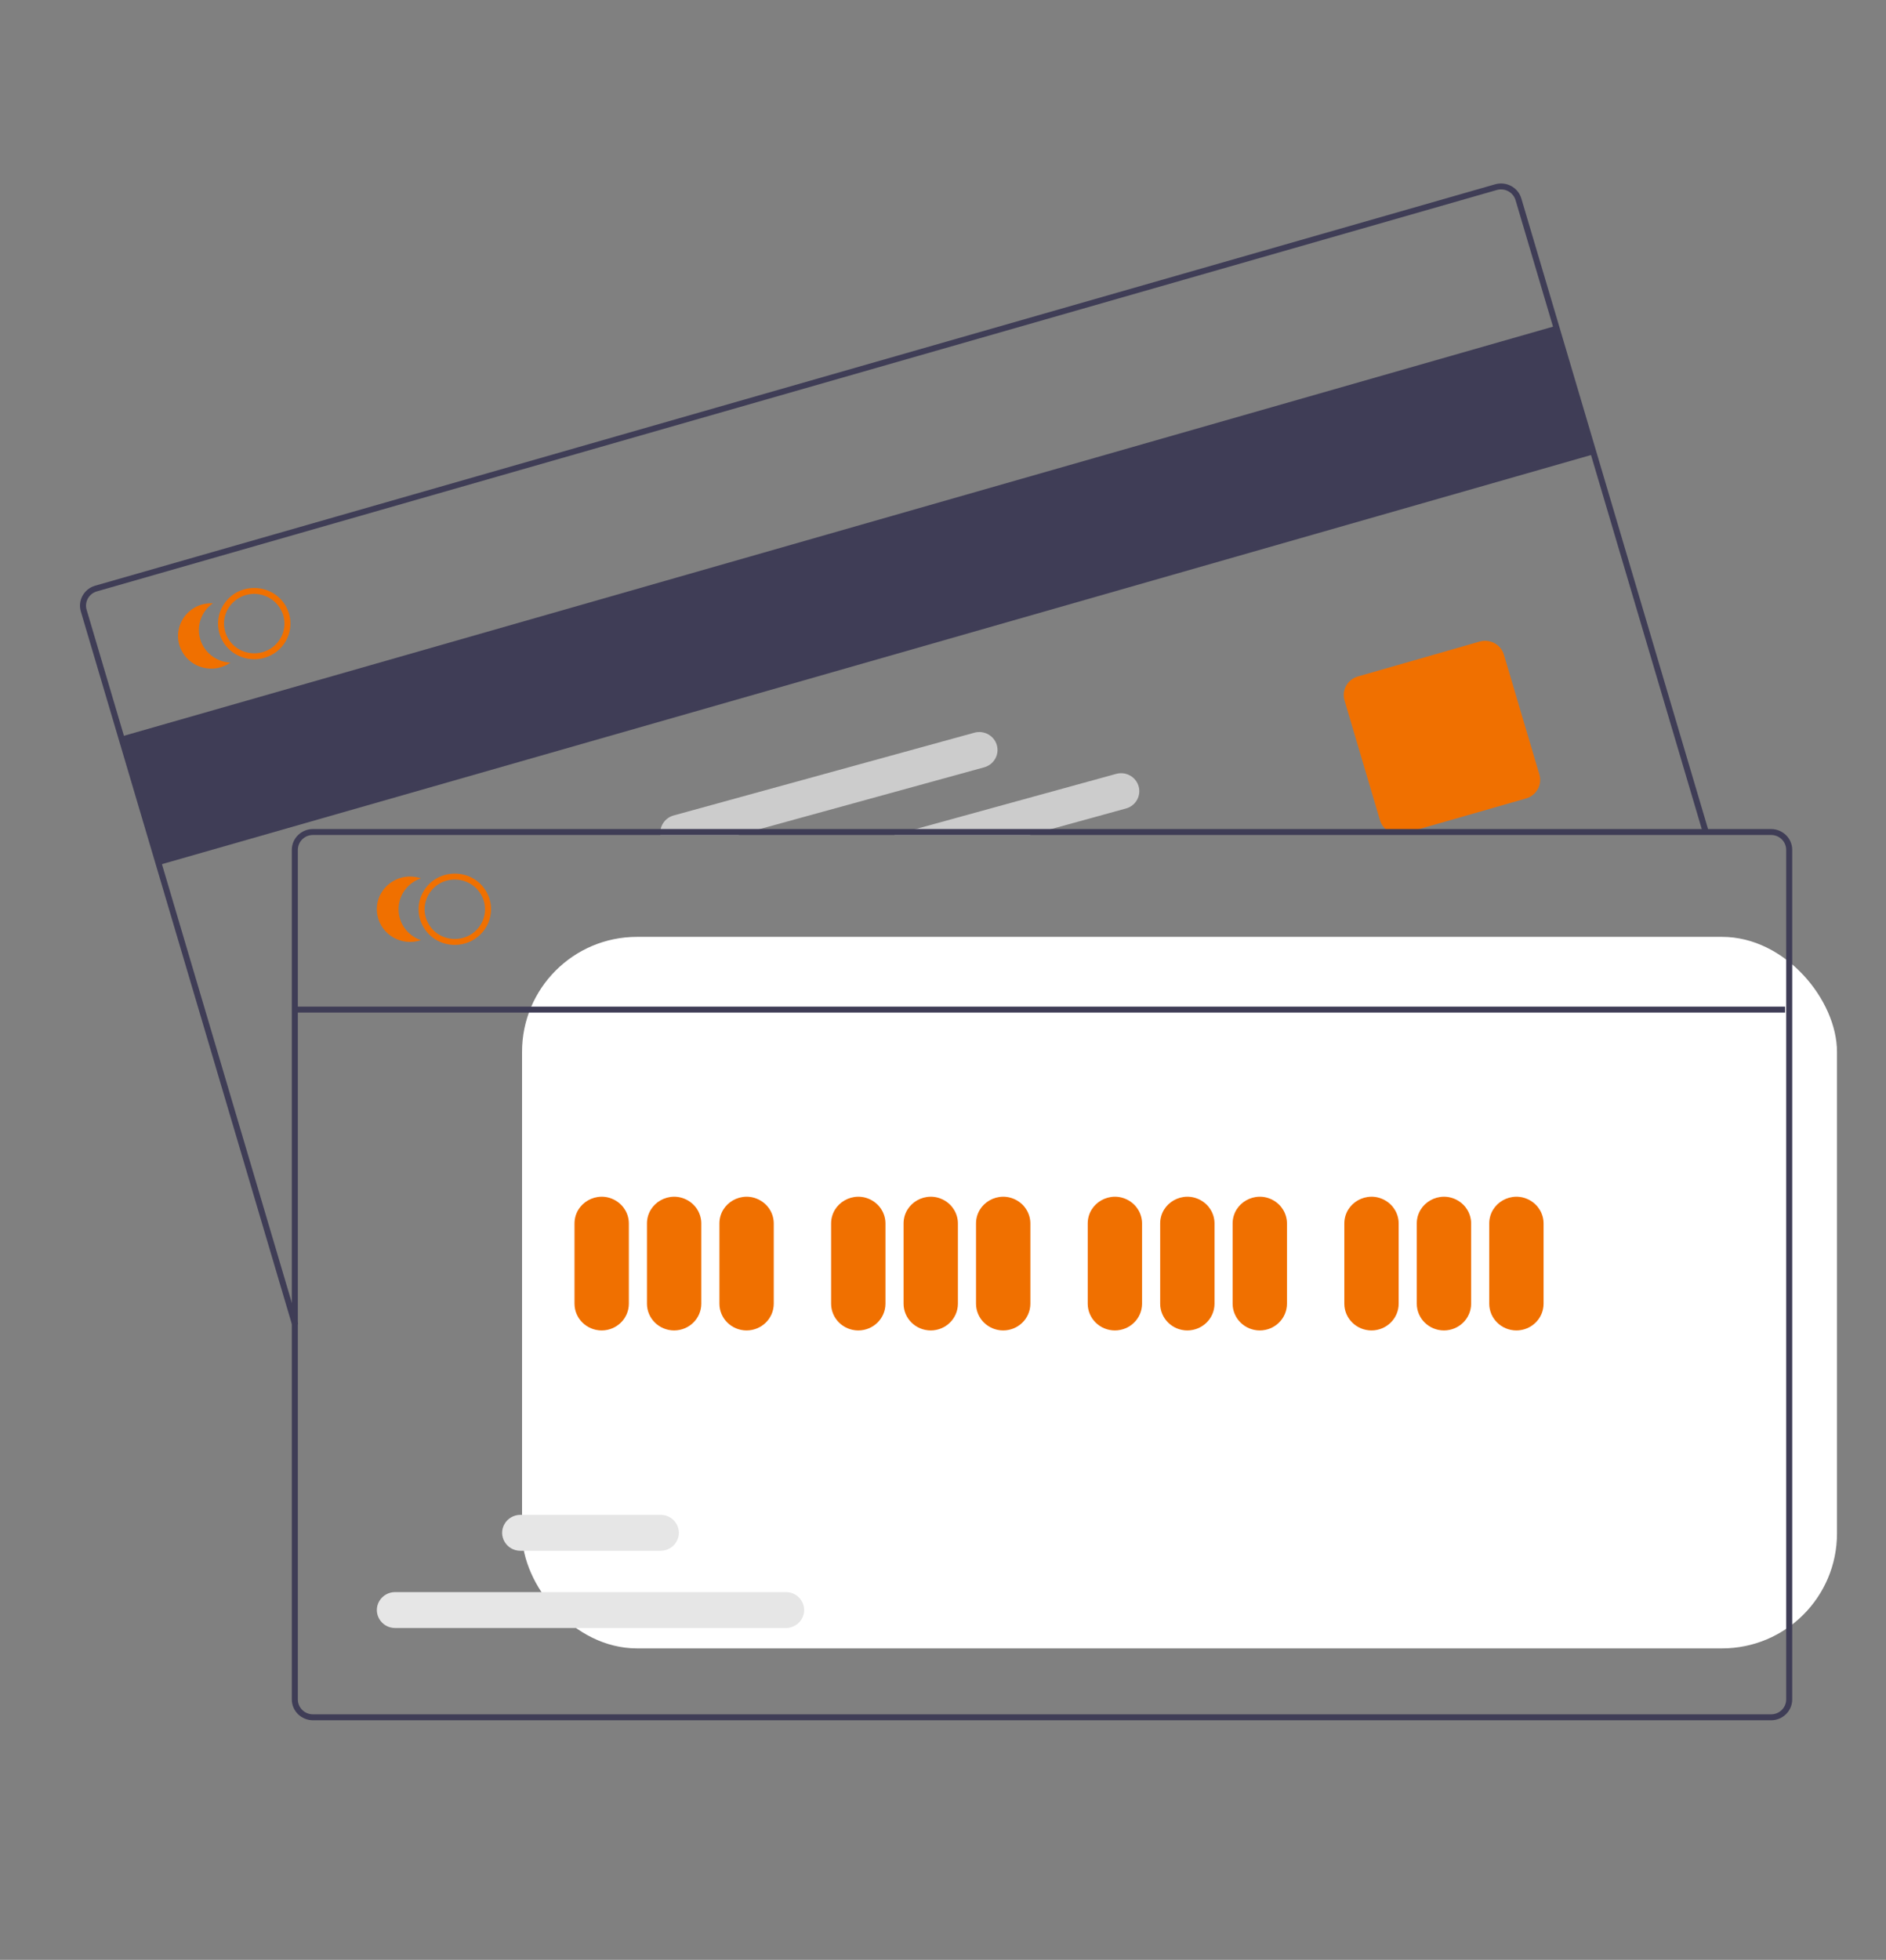 <?xml version="1.0" encoding="UTF-8"?> <svg xmlns="http://www.w3.org/2000/svg" width="439px" height="456px" viewBox="0 0 439 456"><rect x="0" y="0" width="439" height="456" fill="#808080" stroke="none"/><title>access-illo</title><title>dev-productivity</title><title>icon-share</title><title>product-img</title><title>fitness_stats</title><title>product-img</title><title>medicine</title><path fill="#ffb0b1"></path><title>product-img</title><title>fitness_stats</title><title>product-img</title><title>mobile_prototyping</title><title>product-img</title><title>fitness_stats</title><title>product-img</title><title>progressive_app</title><title>icon-access</title><title>icon-chat</title><title>nakamoto</title><path fill="none" stroke="#3f3d56" stroke-miterlimit="10" stroke-width="2"></path><path fill="none" stroke="#3f3d56" stroke-miterlimit="10" stroke-width="2"></path><title>icon-datastore</title><title>icon-notification</title><title>illustration-biometrics</title><g transform="matrix(1, 0, 0, 1, 1332.329, 258.155)" stroke="none" stroke-width="1" fill="none" fill-rule="evenodd"></g><g transform="matrix(1, 0, 0, 1, 1337.728, 314.866)" stroke="none" stroke-width="1" fill="none" fill-rule="evenodd"></g><g transform="matrix(1, 0, 0, 1, 1358.656, 294.056)" stroke="none" stroke-width="1" fill="none" fill-rule="evenodd"></g><g transform="matrix(1, 0, 0, 1, 1364.055, 350.767)" stroke="none" stroke-width="1" fill="none" fill-rule="evenodd"></g><g transform="matrix(1, 0, 0, 1, 1439.24, 203.356)" stroke="none" stroke-width="1" fill="none" fill-rule="evenodd"></g><g transform="matrix(1, 0, 0, 1, 1444.639, 260.067)" stroke="none" stroke-width="1" fill="none" fill-rule="evenodd"></g><title>icon-access</title><title>various-document</title><g transform="matrix(1, 0, 0, 1, 1184.367, 341.42)"></g><title>various-document</title><title>icon-access</title><title>various-document</title><g transform="matrix(1, 0, 0, 1, 1189.766, 398.131)"></g><title>various-document</title><title>icon-access</title><title>various-document</title><g transform="matrix(1, 0, 0, 1, 1235.059, 341.137)"></g><title>various-document</title><title>icon-access</title><title>various-document</title><g transform="matrix(1, 0, 0, 1, 1240.458, 397.848)"></g><title>various-document</title><title>sentiment_analysis</title><title>product-img</title><title>fitness_stats</title><title>product-img</title><title>medicine</title><path fill="#ffb0b1"></path><title>product-img</title><title>fitness_stats</title><title>product-img</title><title>sentiment_analysis</title><title>icon-share</title><title>product-img</title><title>fitness_stats</title><title>product-img</title><title>medicine</title><path fill="#ffb0b1"></path><title>product-img</title><title>fitness_stats</title><title>product-img</title><title>product-img</title><title>fitness_stats</title><title>product-img</title><title>medicine</title><path fill="#ffb0b1"></path><title>product-img</title><title>fitness_stats</title><title>product-img</title><title>icon-share</title><title>product-img</title><title>fitness_stats</title><title>product-img</title><title>medicine</title><path fill="#ffb0b1" transform="matrix(1, 0, 0, 1, 1656.33, -393.364)"></path><title>product-img</title><title>fitness_stats</title><title>product-img</title><title>mobile_prototyping</title><title>product-img</title><title>fitness_stats</title><title>product-img</title><title>progressive_app</title><title>icon-access</title><title>icon-chat</title><title>nakamoto</title><path fill="none" stroke="#3f3d56" stroke-miterlimit="10" stroke-width="2" transform="matrix(1, 0, 0, 1, 1656.33, -393.364)"></path><path fill="none" stroke="#3f3d56" stroke-miterlimit="10" stroke-width="2" transform="matrix(1, 0, 0, 1, 1656.33, -393.364)"></path><title>icon-datastore</title><title>icon-notification</title><title>illustration-biometrics</title><g transform="matrix(1, 0, 0, 1, 1725.969, 334.327)" stroke="none" stroke-width="1" fill="none" fill-rule="evenodd"></g><g transform="matrix(1, 0, 0, 1, 1731.368, 391.038)" stroke="none" stroke-width="1" fill="none" fill-rule="evenodd"></g><g transform="matrix(1, 0, 0, 1, 1752.296, 370.228)" stroke="none" stroke-width="1" fill="none" fill-rule="evenodd"></g><g transform="matrix(1, 0, 0, 1, 1757.695, 426.939)" stroke="none" stroke-width="1" fill="none" fill-rule="evenodd"></g><g transform="matrix(1, 0, 0, 1, 1832.881, 279.529)" stroke="none" stroke-width="1" fill="none" fill-rule="evenodd"></g><g transform="matrix(1, 0, 0, 1, 1838.279, 336.239)" stroke="none" stroke-width="1" fill="none" fill-rule="evenodd"></g><title>icon-access</title><title>various-document</title><g transform="matrix(1, 0, 0, 1, 1578.007, 417.592)"></g><title>various-document</title><title>icon-access</title><title>various-document</title><g transform="matrix(1, 0, 0, 1, 1583.406, 474.303)"></g><title>various-document</title><title>icon-access</title><title>various-document</title><g transform="matrix(1, 0, 0, 1, 1628.699, 417.309)"></g><title>various-document</title><title>icon-access</title><title>various-document</title><g transform="matrix(1, 0, 0, 1, 1634.098, 474.02)"></g><title>various-document</title><title>sentiment_analysis</title><title>product-img</title><title>fitness_stats</title><title>product-img</title><title>medicine</title><path fill="#ffb0b1" transform="matrix(1, 0, 0, 1, 1656.33, -393.364)"></path><title>product-img</title><title>fitness_stats</title><title>product-img</title><title>icon-share</title><title>product-img</title><title>fitness_stats</title><title>product-img</title><title>medicine</title><path fill="#ffb0b1" transform="matrix(1, 0, 0, 1, 1816.918, -460.529)"></path><title>product-img</title><title>fitness_stats</title><title>product-img</title><title>mobile_prototyping</title><title>product-img</title><title>fitness_stats</title><title>product-img</title><title>progressive_app</title><title>icon-access</title><title>icon-chat</title><title>nakamoto</title><path fill="none" stroke="#3f3d56" stroke-miterlimit="10" stroke-width="2" transform="matrix(1, 0, 0, 1, 1816.918, -460.529)"></path><path fill="none" stroke="#3f3d56" stroke-miterlimit="10" stroke-width="2" transform="matrix(1, 0, 0, 1, 1816.918, -460.529)"></path><title>icon-datastore</title><title>icon-notification</title><title>illustration-biometrics</title><g transform="matrix(1, 0, 0, 1, 1886.557, 267.162)" stroke="none" stroke-width="1" fill="none" fill-rule="evenodd"></g><g transform="matrix(1, 0, 0, 1, 1891.956, 323.873)" stroke="none" stroke-width="1" fill="none" fill-rule="evenodd"></g><g transform="matrix(1, 0, 0, 1, 1912.884, 303.063)" stroke="none" stroke-width="1" fill="none" fill-rule="evenodd"></g><g transform="matrix(1, 0, 0, 1, 1918.283, 359.774)" stroke="none" stroke-width="1" fill="none" fill-rule="evenodd"></g><g transform="matrix(1, 0, 0, 1, 1993.469, 212.363)" stroke="none" stroke-width="1" fill="none" fill-rule="evenodd"></g><g transform="matrix(1, 0, 0, 1, 1998.868, 269.074)" stroke="none" stroke-width="1" fill="none" fill-rule="evenodd"></g><title>icon-access</title><title>various-document</title><g transform="matrix(1, 0, 0, 1, 1738.595, 350.427)"></g><title>various-document</title><title>icon-access</title><title>various-document</title><g transform="matrix(1, 0, 0, 1, 1743.994, 407.137)"></g><title>various-document</title><title>icon-access</title><title>various-document</title><g transform="matrix(1, 0, 0, 1, 1789.287, 350.144)"></g><title>various-document</title><title>icon-access</title><title>various-document</title><g transform="matrix(1, 0, 0, 1, 1794.686, 406.854)"></g><title>various-document</title><title>sentiment_analysis</title><title>product-img</title><title>fitness_stats</title><title>product-img</title><title>medicine</title><path fill="#ffb0b1" transform="matrix(1, 0, 0, 1, 1816.918, -460.529)"></path><title>product-img</title><title>fitness_stats</title><title>product-img</title><title>nakamoto</title><path fill="none" stroke="#3f3d56" stroke-miterlimit="10" stroke-width="2"></path><path fill="none" stroke="#3f3d56" stroke-miterlimit="10" stroke-width="2"></path><title>link</title><rect x="121.515" y="217.982" width="306.077" height="165.547" rx="26.744" fill="#fff" style=""></rect><rect x="228.815" y="212.739" width="347.396" height="31.144" transform="matrix(0.961, -0.275, 0.284, 0.959, -252.243, 30.326)" fill="#3f3d56" style=""></rect><path d="M 68.038 308.443 L 18.816 142.268 C 18.056 139.703 19.554 137.017 22.163 136.27 L 348.019 42.882 C 350.627 42.137 353.355 43.61 354.117 46.174 L 397.724 193.392 L 396.375 193.779 L 352.768 46.561 C 352.223 44.73 350.275 43.679 348.412 44.209 L 22.556 137.597 C 20.693 138.131 19.622 140.049 20.165 141.882 L 69.387 308.056 L 68.038 308.443 Z" fill="#3f3d56" style=""></path><path d="M 325.602 194.077 C 323.571 194.075 321.785 192.757 321.214 190.84 L 312.959 162.968 C 312.256 160.586 313.646 158.094 316.066 157.398 L 344.402 149.277 C 346.823 148.586 349.357 149.954 350.064 152.334 L 358.32 180.206 C 359.023 182.588 357.633 185.08 355.213 185.776 L 326.877 193.897 C 326.463 194.016 326.033 194.076 325.602 194.077 Z" style="fill: rgb(240, 112, 0);"></path><path d="M 67.277 142.782 C 67.192 142.496 67.091 142.214 66.975 141.939 C 64.502 136.036 56.459 134.979 52.498 140.037 C 51.05 141.887 50.461 144.251 50.876 146.549 C 50.927 146.843 50.995 147.134 51.08 147.42 C 52.134 150.959 55.433 153.391 59.182 153.392 C 59.979 153.394 60.772 153.282 61.536 153.061 C 66.003 151.777 68.571 147.179 67.277 142.782 Z M 61.142 151.733 C 57.417 152.797 53.52 150.695 52.429 147.033 C 52.347 146.747 52.281 146.456 52.232 146.162 C 51.397 140.907 56.659 136.733 61.704 138.65 C 63.454 139.315 64.861 140.641 65.611 142.333 C 65.739 142.603 65.844 142.883 65.928 143.169 C 67.008 146.834 64.866 150.666 61.142 151.733 Z" style="fill: rgb(240, 112, 0);"></path><path d="M 46.595 148.706 C 45.673 145.592 46.86 142.246 49.552 140.372 C 43.609 140.087 39.58 146.238 42.301 151.443 C 44.451 155.555 49.803 156.844 53.64 154.173 C 50.346 154.015 47.518 151.82 46.595 148.706 Z" style="fill: rgb(240, 112, 0);"></path><path d="M 265.038 182.962 C 264.409 180.737 262.064 179.437 259.804 180.059 L 213.151 192.895 L 208.127 194.277 L 239.678 194.277 L 244.702 192.895 L 262.094 188.111 C 264.352 187.488 265.669 185.184 265.038 182.962 Z" fill="#ccc" style=""></path><path d="M 232.033 173.375 C 231.4 171.154 229.056 169.857 226.797 170.479 L 156.794 189.736 C 154.773 190.299 153.47 192.226 153.724 194.277 L 171.846 194.277 L 176.877 192.895 L 229.088 178.531 C 231.348 177.906 232.665 175.598 232.033 173.375 Z" fill="#ccc" style=""></path><path d="M 412.251 192.893 L 72.845 192.893 C 70.129 192.896 67.929 195.061 67.926 197.732 L 67.926 395.416 C 67.929 398.087 70.129 400.251 72.845 400.254 L 412.251 400.254 C 414.966 400.251 417.167 398.087 417.17 395.416 L 417.17 197.732 C 417.167 195.061 414.966 192.896 412.251 192.893 Z M 415.764 395.416 C 415.764 397.324 414.191 398.871 412.251 398.872 L 72.845 398.872 C 70.905 398.871 69.332 397.324 69.331 395.416 L 69.331 197.732 C 69.332 195.823 70.905 194.276 72.845 194.275 L 412.251 194.275 C 414.191 194.276 415.763 195.823 415.764 197.732 L 415.764 395.416 Z" fill="#3f3d56" style=""></path><path d="M 105.869 219.852 C 99.378 219.852 95.321 212.94 98.567 207.41 C 101.812 201.88 109.926 201.88 113.172 207.41 C 113.912 208.671 114.302 210.101 114.302 211.557 C 114.296 216.136 110.524 219.846 105.869 219.852 Z M 105.869 204.645 C 100.46 204.645 97.079 210.405 99.784 215.013 C 102.488 219.621 109.25 219.621 111.955 215.013 C 112.572 213.962 112.896 212.77 112.896 211.557 C 112.892 207.741 109.748 204.649 105.869 204.645 Z" style="fill: rgb(240, 112, 0);"></path><path d="M 92.762 211.557 C 92.763 208.314 94.855 205.428 97.972 204.37 C 92.347 202.461 86.73 207.257 87.862 213.003 C 88.756 217.543 93.528 220.253 97.972 218.745 C 94.855 217.687 92.763 214.8 92.762 211.557 Z" style="fill: rgb(240, 112, 0);"></path><path d="M 140.051 309.555 C 136.56 309.551 133.731 306.768 133.727 303.334 L 133.727 284.671 C 133.727 279.882 138.997 276.889 143.214 279.284 C 145.17 280.395 146.376 282.449 146.376 284.671 L 146.376 303.334 C 146.372 306.768 143.543 309.551 140.051 309.555 Z" style="fill: rgb(240, 112, 0);"></path><path d="M 156.916 309.555 C 153.425 309.551 150.596 306.768 150.592 303.334 L 150.592 284.671 C 150.592 279.882 155.862 276.889 160.078 279.284 C 162.035 280.395 163.241 282.449 163.241 284.671 L 163.241 303.334 C 163.237 306.768 160.407 309.551 156.916 309.555 Z" style="fill: rgb(240, 112, 0);"></path><path d="M 173.781 309.555 C 170.29 309.551 167.461 306.768 167.457 303.334 L 167.457 284.671 C 167.457 279.882 172.727 276.889 176.943 279.284 C 178.9 280.395 180.106 282.449 180.106 284.671 L 180.106 303.334 C 180.102 306.768 177.272 309.551 173.781 309.555 Z" style="fill: rgb(240, 112, 0);"></path><path d="M 199.781 309.555 C 196.29 309.551 193.461 306.768 193.457 303.334 L 193.457 284.671 C 193.457 279.882 198.727 276.889 202.943 279.284 C 204.9 280.395 206.106 282.449 206.106 284.671 L 206.106 303.334 C 206.102 306.768 203.272 309.551 199.781 309.555 Z" style="fill: rgb(240, 112, 0);"></path><path d="M 216.646 309.555 C 213.155 309.551 210.326 306.768 210.322 303.334 L 210.322 284.671 C 210.322 279.882 215.592 276.889 219.808 279.284 C 221.765 280.395 222.97 282.449 222.97 284.671 L 222.97 303.334 C 222.966 306.768 220.137 309.551 216.646 309.555 Z" style="fill: rgb(240, 112, 0);"></path><path d="M 233.511 309.555 C 230.02 309.551 227.191 306.768 227.187 303.334 L 227.187 284.671 C 227.187 279.882 232.457 276.889 236.673 279.284 C 238.63 280.395 239.835 282.449 239.835 284.671 L 239.835 303.334 C 239.831 306.768 237.002 309.551 233.511 309.555 Z" style="fill: rgb(240, 112, 0);"></path><path d="M 259.511 309.555 C 256.02 309.551 253.191 306.768 253.187 303.334 L 253.187 284.671 C 253.187 279.882 258.457 276.889 262.673 279.284 C 264.63 280.395 265.835 282.449 265.835 284.671 L 265.835 303.334 C 265.831 306.768 263.002 309.551 259.511 309.555 Z" style="fill: rgb(240, 112, 0);"></path><path d="M 276.376 309.555 C 272.885 309.551 270.056 306.768 270.052 303.334 L 270.052 284.671 C 270.052 279.882 275.322 276.889 279.538 279.284 C 281.495 280.395 282.7 282.449 282.7 284.671 L 282.7 303.334 C 282.696 306.768 279.867 309.551 276.376 309.555 Z" style="fill: rgb(240, 112, 0);"></path><path d="M 293.241 309.555 C 289.75 309.551 286.92 306.768 286.916 303.334 L 286.916 284.671 C 286.916 279.882 292.187 276.889 296.403 279.284 C 298.36 280.395 299.565 282.449 299.565 284.671 L 299.565 303.334 C 299.561 306.768 296.732 309.551 293.241 309.555 Z" style="fill: rgb(240, 112, 0);"></path><path d="M 319.241 309.555 C 315.75 309.551 312.92 306.768 312.916 303.334 L 312.916 284.671 C 312.916 279.882 318.187 276.889 322.403 279.284 C 324.36 280.395 325.565 282.449 325.565 284.671 L 325.565 303.334 C 325.561 306.768 322.732 309.551 319.241 309.555 Z" style="fill: rgb(240, 112, 0);"></path><path d="M 336.106 309.555 C 332.614 309.551 329.785 306.768 329.781 303.334 L 329.781 284.671 C 329.781 279.882 335.052 276.889 339.268 279.284 C 341.225 280.395 342.43 282.449 342.43 284.671 L 342.43 303.334 C 342.426 306.768 339.597 309.551 336.106 309.555 Z" style="fill: rgb(240, 112, 0);"></path><path d="M 352.971 309.555 C 349.479 309.551 346.65 306.768 346.646 303.334 L 346.646 284.671 C 346.646 279.882 351.916 276.889 356.133 279.284 C 358.089 280.395 359.295 282.449 359.295 284.671 L 359.295 303.334 C 359.291 306.768 356.462 309.551 352.971 309.555 Z" style="fill: rgb(240, 112, 0);"></path><path d="M 182.929 378.79 L 91.971 378.79 C 88.7 378.79 86.655 375.307 88.291 372.52 C 89.05 371.227 90.453 370.43 91.971 370.43 L 182.929 370.43 C 186.2 370.43 188.245 373.914 186.609 376.7 C 185.85 377.994 184.447 378.79 182.929 378.79 Z" fill="#e6e6e6" style=""></path><path d="M 153.767 360.819 L 121.133 360.819 C 117.862 360.819 115.817 357.336 117.453 354.549 C 118.212 353.256 119.615 352.459 121.133 352.459 L 153.767 352.459 C 157.038 352.459 159.083 355.942 157.447 358.729 C 156.688 360.022 155.285 360.819 153.767 360.819 Z" fill="#e6e6e6" style=""></path><rect x="69.078" y="234.213" width="346.433" height="1.382" fill="#3f3d56" style=""></rect></svg> 